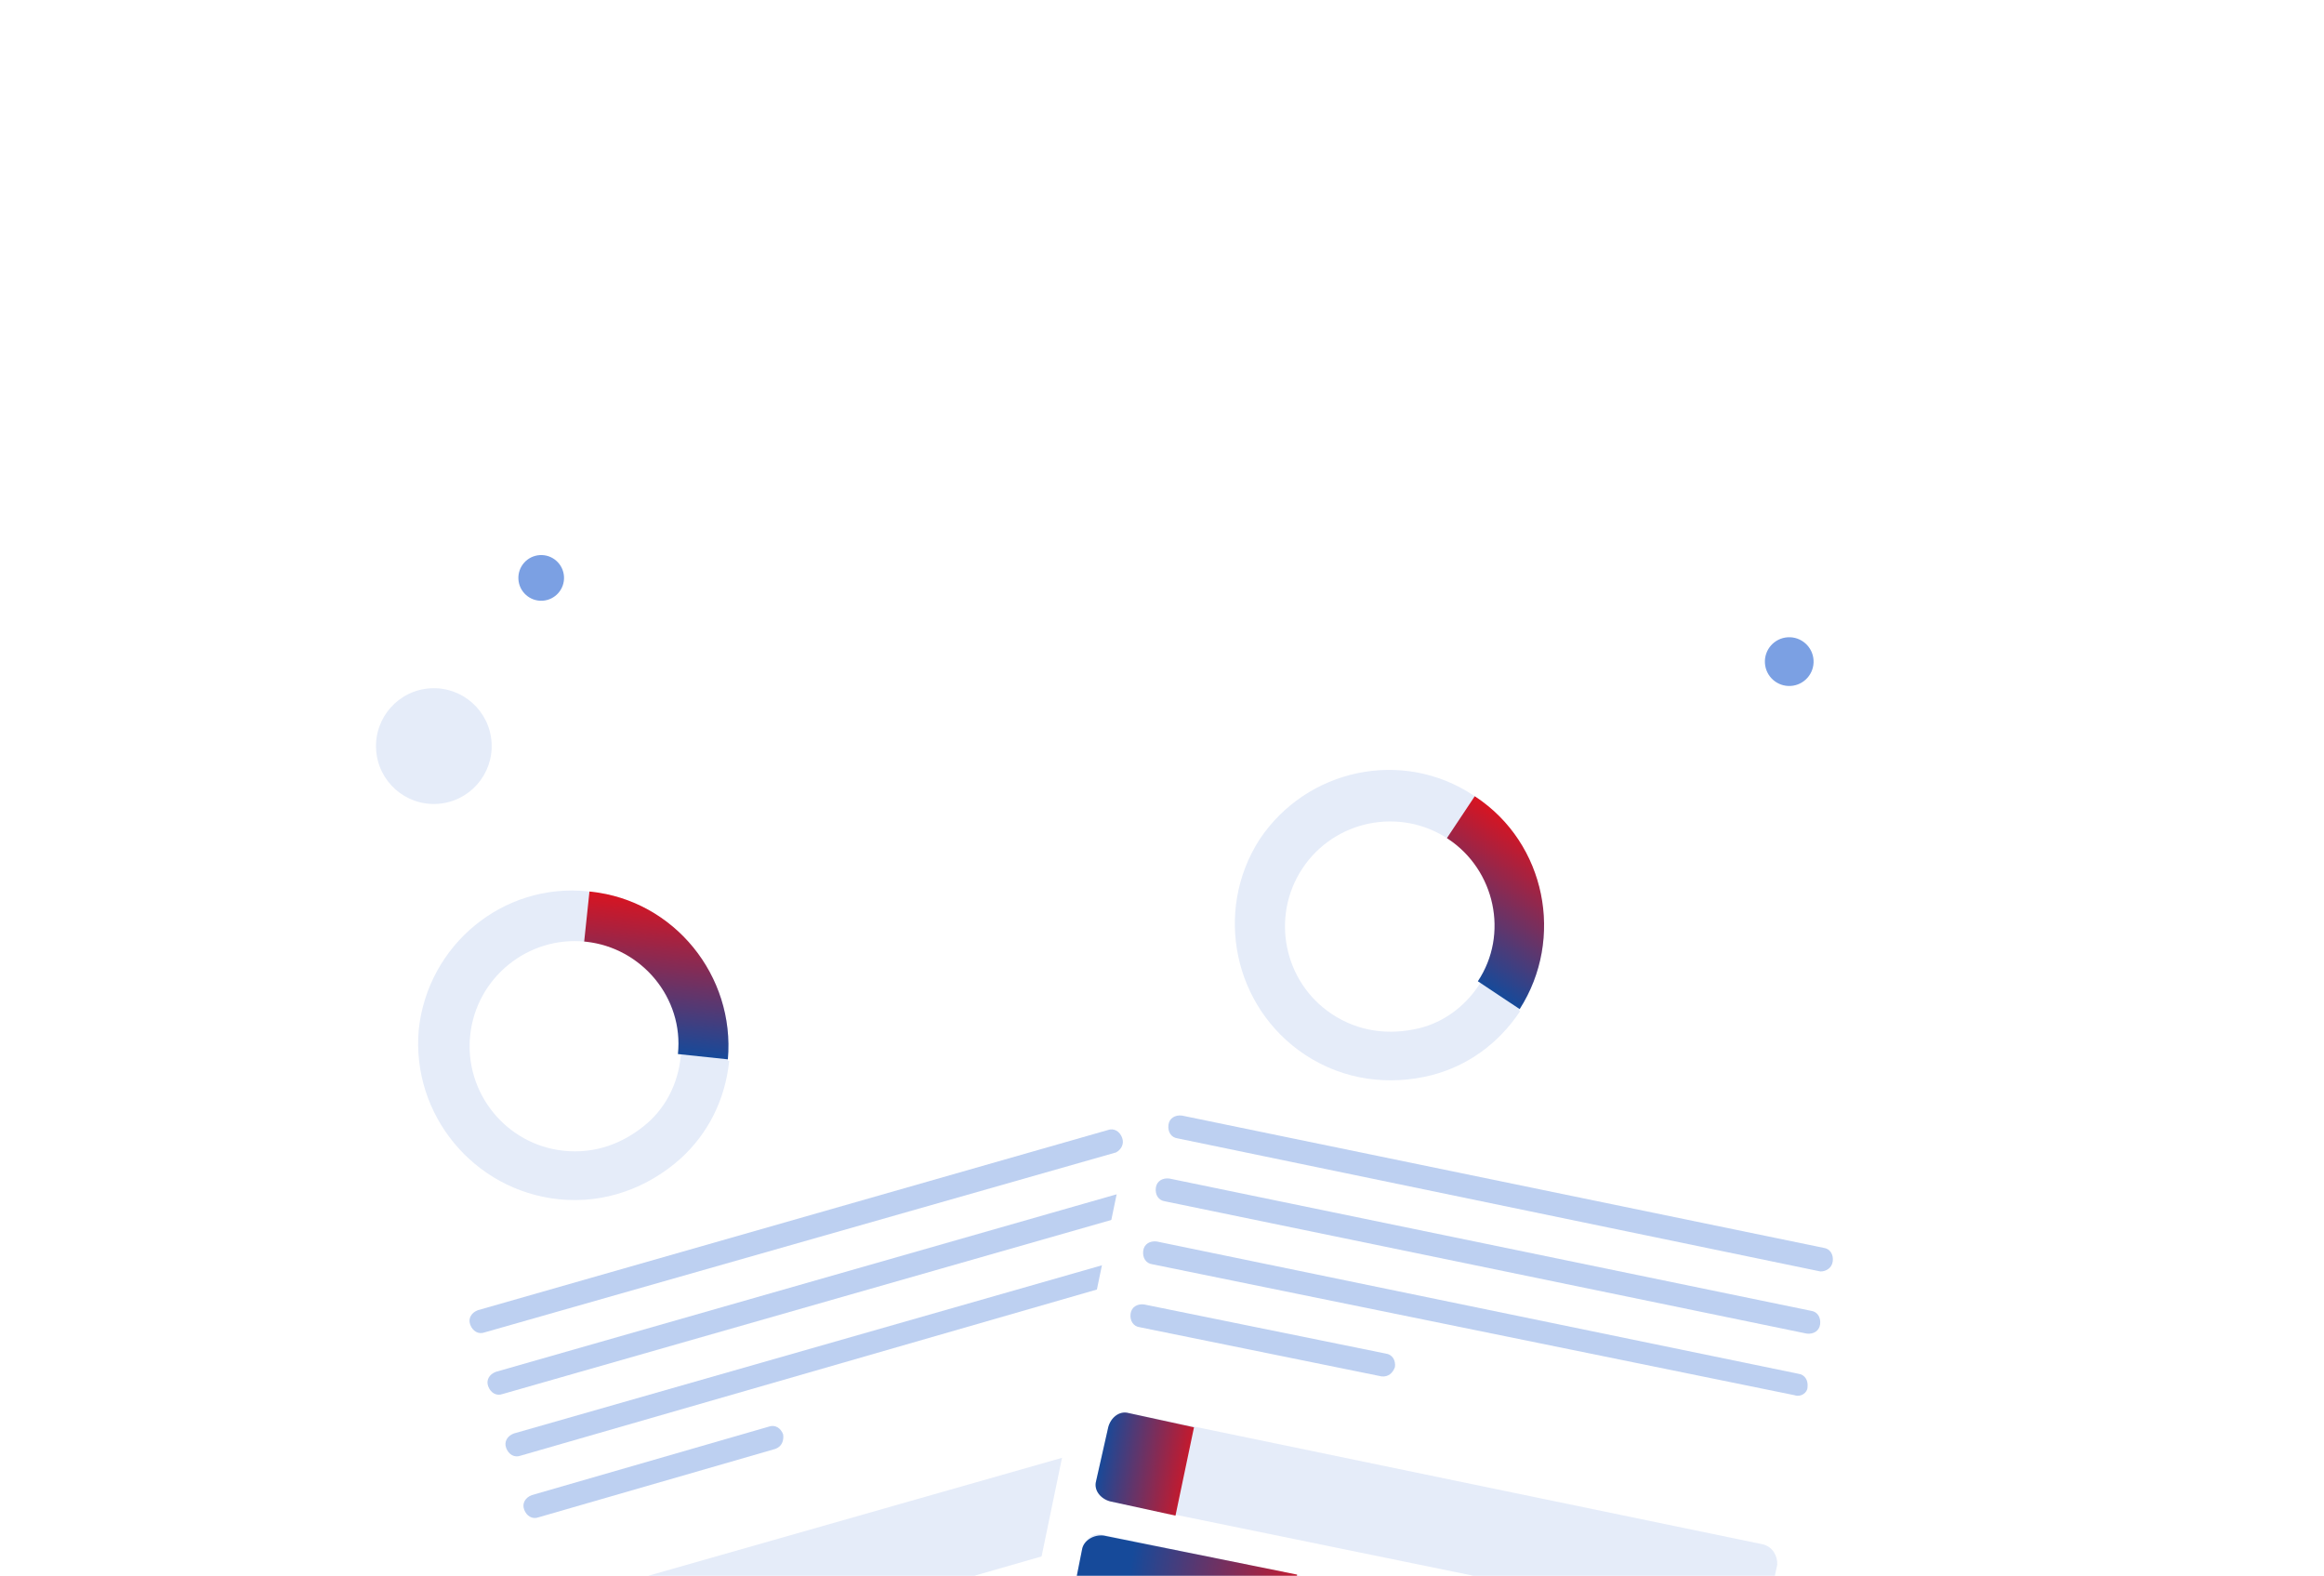 <svg width="416" height="282" viewBox="0 0 416 282" fill="none" xmlns="http://www.w3.org/2000/svg">
<g clip-path="url(#clip0_130_22018)">
<g filter="url(#filter0_d_130_22018)">
<path d="M245.366 321.818L110.317 360.46C108.064 361.045 105.739 359.703 105.127 357.719L50.177 164.671C49.593 162.416 50.934 160.091 52.917 159.478L187.966 120.836C190.22 120.252 192.544 121.594 193.156 123.577L248.135 316.354C248.961 318.909 247.62 321.234 245.366 321.818Z" fill="white"/>
</g>
<path d="M199.765 206.246L86.768 238.445C85.627 238.873 84.6 238.216 84.173 237.074C83.746 235.932 84.402 234.905 85.543 234.478L198.269 202.25C199.41 201.822 200.437 202.479 200.864 203.621C201.292 204.762 200.635 205.79 199.765 206.246Z" fill="#BDD0F1"/>
<path d="M202.711 217.248L89.985 249.475C88.844 249.903 87.817 249.246 87.39 248.105C86.962 246.963 87.619 245.936 88.76 245.508L201.486 213.28C202.627 212.853 203.654 213.509 204.081 214.651C204.509 215.793 203.852 216.82 202.711 217.248Z" fill="#BDD0F1"/>
<path d="M205.957 228.01L93.202 260.509C92.061 260.937 91.034 260.28 90.607 259.138C90.18 257.997 90.836 256.969 91.978 256.542L204.704 224.314C205.845 223.886 206.871 224.543 207.299 225.685C207.755 226.555 207.069 227.854 205.957 228.01Z" fill="#BDD0F1"/>
<path d="M138.813 259.294L96.421 271.538C95.28 271.966 94.253 271.309 93.826 270.168C93.399 269.026 94.055 267.999 95.196 267.571L137.588 255.327C138.729 254.899 139.756 255.556 140.183 256.698C140.34 257.811 139.954 258.866 138.813 259.294Z" fill="#BDD0F1"/>
<path d="M217.213 256.338L219.79 265.658C220.16 267.342 219.418 269.182 217.734 269.553L106.121 301.624C104.438 301.994 102.598 301.251 102.228 299.568L99.68 289.977C99.31 288.293 100.052 286.453 101.735 286.082L213.32 254.282C215.003 253.912 216.543 254.897 217.213 256.338Z" fill="#E5ECF9"/>
<path d="M223.436 277.833L226.014 287.152C226.384 288.836 225.641 290.676 223.958 291.047L112.345 323.118C110.661 323.488 108.822 322.746 108.452 321.062L105.632 311.443C105.262 309.759 106.005 307.918 107.688 307.548L219.273 275.748C220.956 275.377 222.767 276.391 223.436 277.833Z" fill="#E5ECF9"/>
<path d="M113.302 282.918L117.688 298.459L106.12 301.624C104.437 301.994 102.598 301.251 102.228 299.567L99.679 289.977C99.309 288.293 100.051 286.453 101.734 286.082L113.302 282.918Z" fill="url(#paint0_linear_130_22018)"/>
<path d="M130.288 189.584C131.592 174.644 120.688 161.155 105.514 159.552L105.243 159.523C90.069 157.92 76.558 169.103 74.954 184.286C73.621 199.497 84.796 213.015 99.97 214.618C108.37 215.505 116.087 212.483 121.837 207.333C126.688 202.911 129.785 196.933 130.53 189.884C130.259 189.855 130.259 189.855 130.288 189.584ZM100.887 205.942C90.59 204.854 83.078 195.562 84.167 185.259C85.255 174.957 94.543 167.44 104.84 168.527L105.111 168.556C115.407 169.644 122.677 178.636 121.888 188.696C121.859 188.968 121.859 188.968 121.831 189.239C121.344 193.848 119.26 198.014 115.935 200.952C111.712 204.618 106.577 206.543 100.887 205.942Z" fill="#E5ECF9"/>
<path d="M130.289 189.583L121.347 188.639C122.407 178.607 114.866 169.586 104.841 168.527L104.57 168.498L105.515 159.551L105.786 159.58C120.689 161.154 131.593 174.643 130.289 189.583Z" fill="url(#paint1_linear_130_22018)"/>
<g filter="url(#filter1_d_130_22018)">
<path d="M312.741 351.094L175.157 322.77C172.889 322.244 171.452 319.978 171.828 317.936L212.57 121.399C213.097 119.13 215.363 117.691 217.404 118.066L354.988 146.39C357.256 146.916 358.693 149.182 358.317 151.224L317.726 347.534C317.275 350.181 315.008 351.62 312.741 351.094Z" fill="white"/>
</g>
<path d="M325.874 227.548L210.818 203.732C209.609 203.582 209.003 202.524 209.154 201.314C209.304 200.105 210.362 199.498 211.571 199.648L326.4 223.314C327.61 223.463 328.215 224.521 328.065 225.731C327.915 226.941 326.857 227.547 325.874 227.548Z" fill="#BDD0F1"/>
<path d="M323.389 238.664L208.56 214.998C207.35 214.849 206.745 213.791 206.895 212.581C207.045 211.372 208.103 210.765 209.312 210.915L324.142 234.581C325.351 234.73 325.956 235.788 325.806 236.998C325.656 238.208 324.598 238.814 323.389 238.664Z" fill="#BDD0F1"/>
<path d="M321.281 249.704L206.301 226.265C205.092 226.116 204.486 225.058 204.636 223.848C204.787 222.639 205.844 222.032 207.054 222.182L321.883 245.848C323.092 245.997 323.698 247.055 323.548 248.265C323.548 249.248 322.34 250.081 321.281 249.704Z" fill="#BDD0F1"/>
<path d="M247.282 246.322L204.042 237.532C202.832 237.383 202.227 236.325 202.377 235.115C202.527 233.906 203.585 233.299 204.794 233.449L248.035 242.238C249.244 242.388 249.85 243.446 249.699 244.655C249.322 245.714 248.491 246.471 247.282 246.322Z" fill="#BDD0F1"/>
<path d="M318.129 280.023L316.095 289.476C315.643 291.14 314.132 292.427 312.469 291.975L198.699 268.686C197.035 268.235 195.749 266.725 196.202 265.061L198.386 255.381C198.838 253.717 200.349 252.43 202.012 252.882L315.632 276.398C317.295 276.849 318.203 278.436 318.129 280.023Z" fill="#E5ECF9"/>
<path d="M313.686 301.954L311.653 311.406C311.201 313.07 309.69 314.357 308.027 313.906L194.256 290.617C192.593 290.165 191.307 288.655 191.759 286.991L193.717 277.161C194.169 275.497 195.68 274.21 197.343 274.661L310.963 298.177C312.626 298.629 313.761 300.366 313.686 301.954Z" fill="#E5ECF9"/>
<path d="M309.017 323.73L306.983 333.183C306.531 334.847 305.02 336.134 303.357 335.682L189.586 312.393C187.923 311.942 186.637 310.431 187.089 308.768L189.123 299.315C189.575 297.651 191.086 296.364 192.749 296.816L306.369 320.332C308.183 320.556 309.318 322.293 309.017 323.73Z" fill="#E5ECF9"/>
<path d="M213.729 255.438L210.415 271.243L198.698 268.687C197.035 268.236 195.749 266.726 196.201 265.062L198.386 255.382C198.838 253.718 200.348 252.431 202.012 252.883L213.729 255.438Z" fill="url(#paint2_linear_130_22018)"/>
<path d="M197.569 274.813L232.192 281.799L228.878 297.603L194.255 290.617C192.592 290.166 191.306 288.655 191.758 286.992L193.716 277.161C194.017 275.724 195.755 274.588 197.569 274.813Z" fill="url(#paint3_linear_130_22018)"/>
<path d="M272.023 180.593C280.101 167.958 276.687 150.952 263.982 142.501L263.756 142.35C251.051 133.899 233.897 137.55 225.441 150.262C217.212 163.125 220.853 180.281 233.557 188.732C240.59 193.41 248.829 194.307 256.311 192.407C262.659 190.736 268.173 186.873 272.099 180.971C271.872 180.82 271.872 180.82 272.023 180.593ZM238.389 181.468C229.768 175.734 227.416 164.019 233.154 155.393C238.892 146.767 250.606 144.408 259.227 150.143L259.453 150.294C268.074 156.028 270.35 167.365 264.99 175.915C264.839 176.142 264.839 176.142 264.688 176.369C262.121 180.228 258.344 182.955 254.037 184.019C248.596 185.311 243.153 184.637 238.389 181.468Z" fill="#E5ECF9"/>
<path d="M272.024 180.593L264.538 175.613C270.124 167.214 267.621 155.726 259.227 150.142L259.001 149.991L263.983 142.5L264.21 142.651C276.688 150.951 280.102 167.957 272.024 180.593Z" fill="url(#paint4_linear_130_22018)"/>
<path d="M78.276 143.866C83.985 143.525 88.335 138.618 87.993 132.907C87.652 127.195 82.748 122.842 77.04 123.183C71.332 123.525 66.981 128.431 67.323 134.143C67.664 139.854 72.568 144.207 78.276 143.866Z" fill="#E5ECF9"/>
<path d="M97.12 107.508C99.373 107.373 101.091 105.436 100.956 103.182C100.821 100.927 98.885 99.209 96.632 99.344C94.379 99.478 92.661 101.415 92.796 103.67C92.931 105.924 94.867 107.643 97.12 107.508Z" fill="#7BA0E3"/>
<path d="M320.537 122.759C322.94 122.616 324.772 120.55 324.628 118.145C324.484 115.74 322.419 113.907 320.016 114.051C317.613 114.195 315.781 116.261 315.925 118.665C316.068 121.07 318.133 122.903 320.537 122.759Z" fill="#7BA0E3"/>
</g>
<defs>
<filter id="filter0_d_130_22018" x="-12.203" y="89.577" width="322.825" height="364.383" filterUnits="userSpaceOnUse" color-interpolation-filters="sRGB">
<feFlood flood-opacity="0" result="BackgroundImageFix"/>
<feColorMatrix in="SourceAlpha" type="matrix" values="0 0 0 0 0 0 0 0 0 0 0 0 0 0 0 0 0 0 127 0" result="hardAlpha"/>
<feOffset dy="31.121"/>
<feGaussianBlur stdDeviation="31.121"/>
<feColorMatrix type="matrix" values="0 0 0 0 0.398 0 0 0 0 0.477 0 0 0 0 0.575 0 0 0 0.18 0"/>
<feBlend mode="normal" in2="BackgroundImageFix" result="effect1_dropShadow_130_22018"/>
<feBlend mode="normal" in="SourceGraphic" in2="effect1_dropShadow_130_22018" result="shape"/>
</filter>
<filter id="filter1_d_130_22018" x="109.527" y="86.886" width="311.092" height="357.678" filterUnits="userSpaceOnUse" color-interpolation-filters="sRGB">
<feFlood flood-opacity="0" result="BackgroundImageFix"/>
<feColorMatrix in="SourceAlpha" type="matrix" values="0 0 0 0 0 0 0 0 0 0 0 0 0 0 0 0 0 0 127 0" result="hardAlpha"/>
<feOffset dy="31.121"/>
<feGaussianBlur stdDeviation="31.121"/>
<feColorMatrix type="matrix" values="0 0 0 0 0.398 0 0 0 0 0.477 0 0 0 0 0.575 0 0 0 0.18 0"/>
<feBlend mode="normal" in2="BackgroundImageFix" result="effect1_dropShadow_130_22018"/>
<feBlend mode="normal" in="SourceGraphic" in2="effect1_dropShadow_130_22018" result="shape"/>
</filter>
<linearGradient id="paint0_linear_130_22018" x1="116.97" y1="288.616" x2="100.278" y2="293.866" gradientUnits="userSpaceOnUse">
<stop stop-color="#D81421"/>
<stop offset="1" stop-color="#164A9A"/>
</linearGradient>
<linearGradient id="paint1_linear_130_22018" x1="119.334" y1="161.011" x2="116.47" y2="188.123" gradientUnits="userSpaceOnUse">
<stop stop-color="#D81421"/>
<stop offset="1" stop-color="#164A9A"/>
</linearGradient>
<linearGradient id="paint2_linear_130_22018" x1="214.339" y1="262.187" x2="197.115" y2="259.106" gradientUnits="userSpaceOnUse">
<stop stop-color="#D81421"/>
<stop offset="1" stop-color="#164A9A"/>
</linearGradient>
<linearGradient id="paint3_linear_130_22018" x1="235.066" y1="288.549" x2="201.909" y2="282.967" gradientUnits="userSpaceOnUse">
<stop stop-color="#D81421"/>
<stop offset="1" stop-color="#164A9A"/>
</linearGradient>
<linearGradient id="paint4_linear_130_22018" x1="275.553" y1="150.197" x2="260.454" y2="172.896" gradientUnits="userSpaceOnUse">
<stop stop-color="#D81421"/>
<stop offset="1" stop-color="#164A9A"/>
</linearGradient>
<clipPath id="clip0_130_22018">
<rect width="452.667" height="452.667" fill="white" transform="translate(-34.715 27.02) rotate(-3.422)"/>
</clipPath>
</defs>
</svg>
